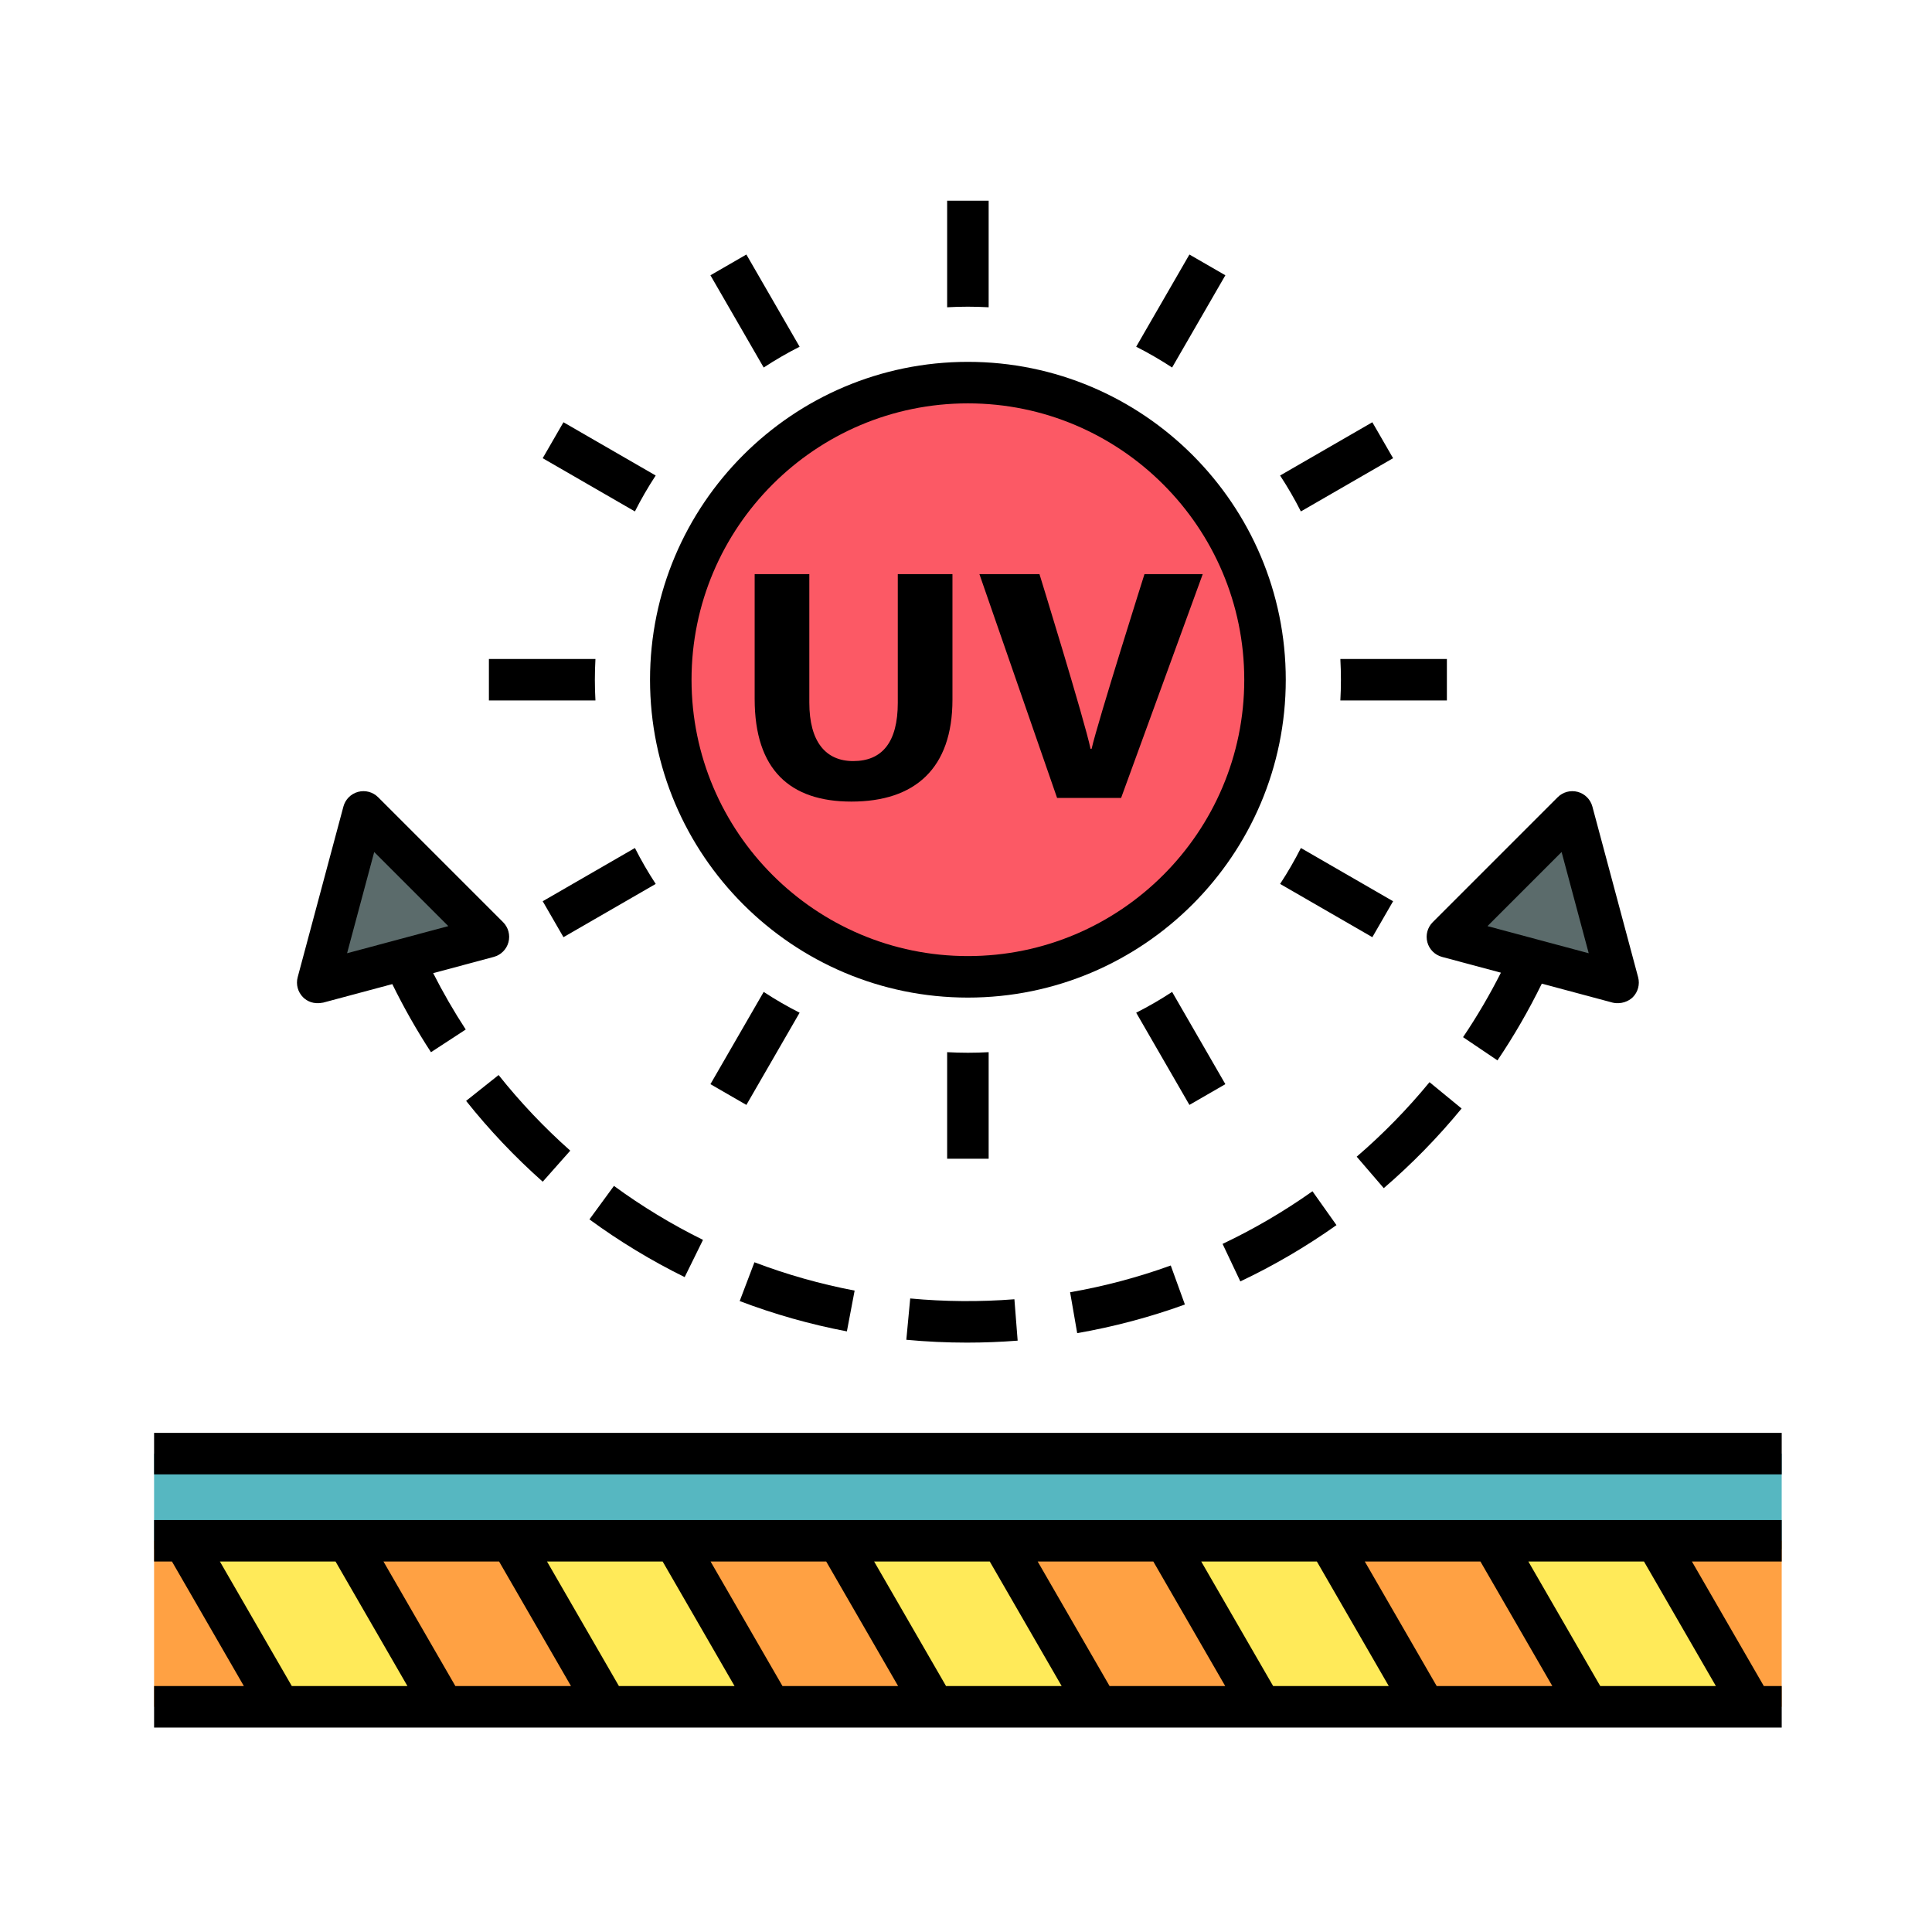 <svg id="color_line" height="512" viewBox="0 0 256 256" width="512" xmlns="http://www.w3.org/2000/svg"><g><g><g><path d="m20.417 192.612h215.668v12.65h-215.668z" fill="#56b7c1"></path><path d="m20.417 204.162h215.668v22h-215.668z" fill="#ffa143"></path><g fill="#ffea59"><path d="m24.422 204.162 12.702 22h21.676l-12.702-22z"></path><path d="m67.774 204.162 12.702 22h21.676l-12.702-22z"></path><path d="m111.125 204.162 12.702 22h21.676l-12.702-22z"></path><path d="m154.477 204.162 12.702 22h21.676l-12.702-22z"></path><path d="m219.504 204.162h-21.676l12.702 22h21.676z"></path></g></g><g><ellipse cx="128.252" cy="90.067" fill="#fc5965" rx="39.369" ry="39.37" transform="matrix(.205 -.979 .979 .205 13.785 197.108)"></ellipse><g><path d="m208.342 107.583-16.555 16.555 22.615 6.06z" fill="#5b6b6b"></path></g><path d="m48.161 107.583 16.555 16.555-22.615 6.06z" fill="#5b6b6b"></path></g></g><g><path d="m131.002 40.715v-14.117h-2.75-2.75v14.117c.91-.05 1.827-.077 2.75-.077.923 0 1.839.028 2.75.077z"></path><path d="m131.002 153.535v-14.117c-.91.05-1.827.077-2.75.077s-1.839-.028-2.75-.077v14.117h2.75z"></path><path d="m78.823 90.067c0-.923.028-1.84.077-2.75h-14.117v5.5h14.117c-.05-.91-.077-1.827-.077-2.75z"></path><path d="m177.68 90.067c0 .923-.027 1.839-.077 2.75h14.117v-5.5h-14.117c.05.911.077 1.827.077 2.75z"></path><path d="m105.953 45.944-7.054-12.218-4.763 2.75 7.057 12.223c1.53-1.003 3.118-1.924 4.76-2.755z"></path><path d="m162.367 143.657-7.057-12.223c-1.53 1.003-3.118 1.924-4.76 2.755l7.054 12.217z"></path><path d="m84.129 112.365-12.217 7.054 1.375 2.382 1.375 2.381 12.223-7.057c-1.003-1.53-1.924-3.118-2.755-4.76z"></path><path d="m184.592 60.714-2.75-4.763-12.223 7.057c1.003 1.53 1.924 3.118 2.755 4.76z"></path><path d="m184.592 119.419-12.217-7.054c-.831 1.642-1.752 3.23-2.755 4.76l12.223 7.057z"></path><path d="m86.884 63.008-12.223-7.057-1.375 2.381-1.375 2.382 12.217 7.054c.831-1.642 1.752-3.23 2.755-4.76z"></path><path d="m162.367 36.476-4.763-2.75-7.054 12.217c1.642.831 3.23 1.752 4.76 2.755z"></path><path d="m101.193 131.434-7.057 12.223 4.763 2.75 7.054-12.218c-1.642-.831-3.23-1.752-4.76-2.755z"></path><path d="m170.371 90.067c0-23.225-18.895-42.119-42.119-42.119-23.225 0-42.12 18.895-42.12 42.119s18.895 42.119 42.12 42.119c23.225 0 42.119-18.895 42.119-42.119zm-42.119 36.619c-20.192 0-36.62-16.427-36.62-36.619s16.427-36.619 36.62-36.619c20.192 0 36.619 16.427 36.619 36.619s-16.427 36.619-36.619 36.619z"></path><path d="m118.963 93.103c0 5.28-2.097 7.744-5.909 7.744-3.669 0-5.814-2.596-5.814-7.744v-17.029h-7.243v16.544c0 9.416 4.717 13.596 12.818 13.596 8.387 0 13.39-4.356 13.39-13.508v-16.632h-7.243v17.029z"></path><path d="m151.649 76.074s-6.195 19.581-7.005 23.145h-.143c-.762-3.696-6.766-23.145-6.766-23.145h-7.958l10.293 29.657h8.482l10.817-29.657z"></path><path d="m20.418 206.912h2.37l9.526 16.5h-11.896v5.5h215.668v-5.5h-2.37l-9.526-16.5h11.896v-5.5h-215.668zm197.421 0 9.526 16.5h-15.321l-9.526-16.5zm-21.672 0 9.526 16.5h-15.322l-9.526-16.5zm-21.672 0 9.526 16.5h-15.322l-9.526-16.5zm-21.672 0 9.526 16.5h-15.322l-9.526-16.5zm-21.672 0 9.526 16.5h-15.321l-9.526-16.5zm-21.672 0 9.526 16.5h-15.322l-9.526-16.5zm-21.672 0 9.526 16.5h-15.322l-9.526-16.5zm-21.672 0 9.526 16.5h-15.321l-9.526-16.5zm-21.672 0 9.526 16.5h-15.322l-9.526-16.5z"></path><path d="m20.418 189.863h215.668v5.5h-215.668z"></path><path d="m113.243 171.01c-4.516-.858-8.984-2.121-13.277-3.753l-1.954 5.141c4.593 1.747 9.373 3.098 14.205 4.016z"></path><path d="m93.151 164.29c-4.116-2.027-8.086-4.434-11.799-7.153l-3.249 4.438c3.97 2.908 8.216 5.481 12.618 7.649z"></path><path d="m66.066 142.448-4.304 3.424c3.059 3.845 6.474 7.448 10.152 10.71l3.649-4.115c-3.441-3.051-6.636-6.422-9.497-10.019z"></path><path d="m120.092 177.528c2.651.249 5.354.376 8.033.376 2.239 0 4.5-.088 6.719-.262l-.43-5.483c-4.561.357-9.251.322-13.806-.106z"></path><path d="m177.09 162.335-3.181-4.487c-3.756 2.662-7.763 5.008-11.912 6.973l2.354 4.971c4.437-2.101 8.723-4.61 12.739-7.457z"></path><path d="m189.131 124.85c.254.949.996 1.69 1.945 1.945l7.802 2.091c-1.492 2.946-3.169 5.809-5.015 8.544l4.559 3.077c2.189-3.243 4.155-6.654 5.875-10.169l9.394 2.517c1.109.256 2.134-.189 2.656-.712.695-.695.966-1.708.712-2.656l-6.06-22.615c-.254-.949-.996-1.69-1.945-1.945-.949-.255-1.962.017-2.656.712l-16.555 16.555c-.695.695-.966 1.707-.712 2.656zm17.788-11.954 3.594 13.414-13.414-3.594z"></path><path d="m193.67 146.883-4.252-3.489c-2.917 3.554-6.163 6.875-9.648 9.872l3.586 4.17c3.725-3.204 7.195-6.754 10.313-10.553z"></path><path d="m142.734 176.649c4.848-.843 9.649-2.119 14.271-3.794l-1.874-5.171c-4.319 1.565-8.807 2.758-13.338 3.546z"></path><path d="m42.813 132.855 9.169-2.457c1.523 3.107 3.236 6.13 5.125 9.024l4.606-3.007c-1.57-2.405-3.013-4.904-4.314-7.469l8.03-2.152c.949-.254 1.69-.996 1.945-1.945.254-.949-.017-1.962-.712-2.656l-16.556-16.555c-.695-.695-1.706-.967-2.656-.712-.949.254-1.69.996-1.945 1.945l-6.06 22.615c-.254.949.017 1.962.712 2.656.522.523 1.393.968 2.656.712zm6.772-19.959 9.819 9.819-13.414 3.594z"></path></g></g></svg>